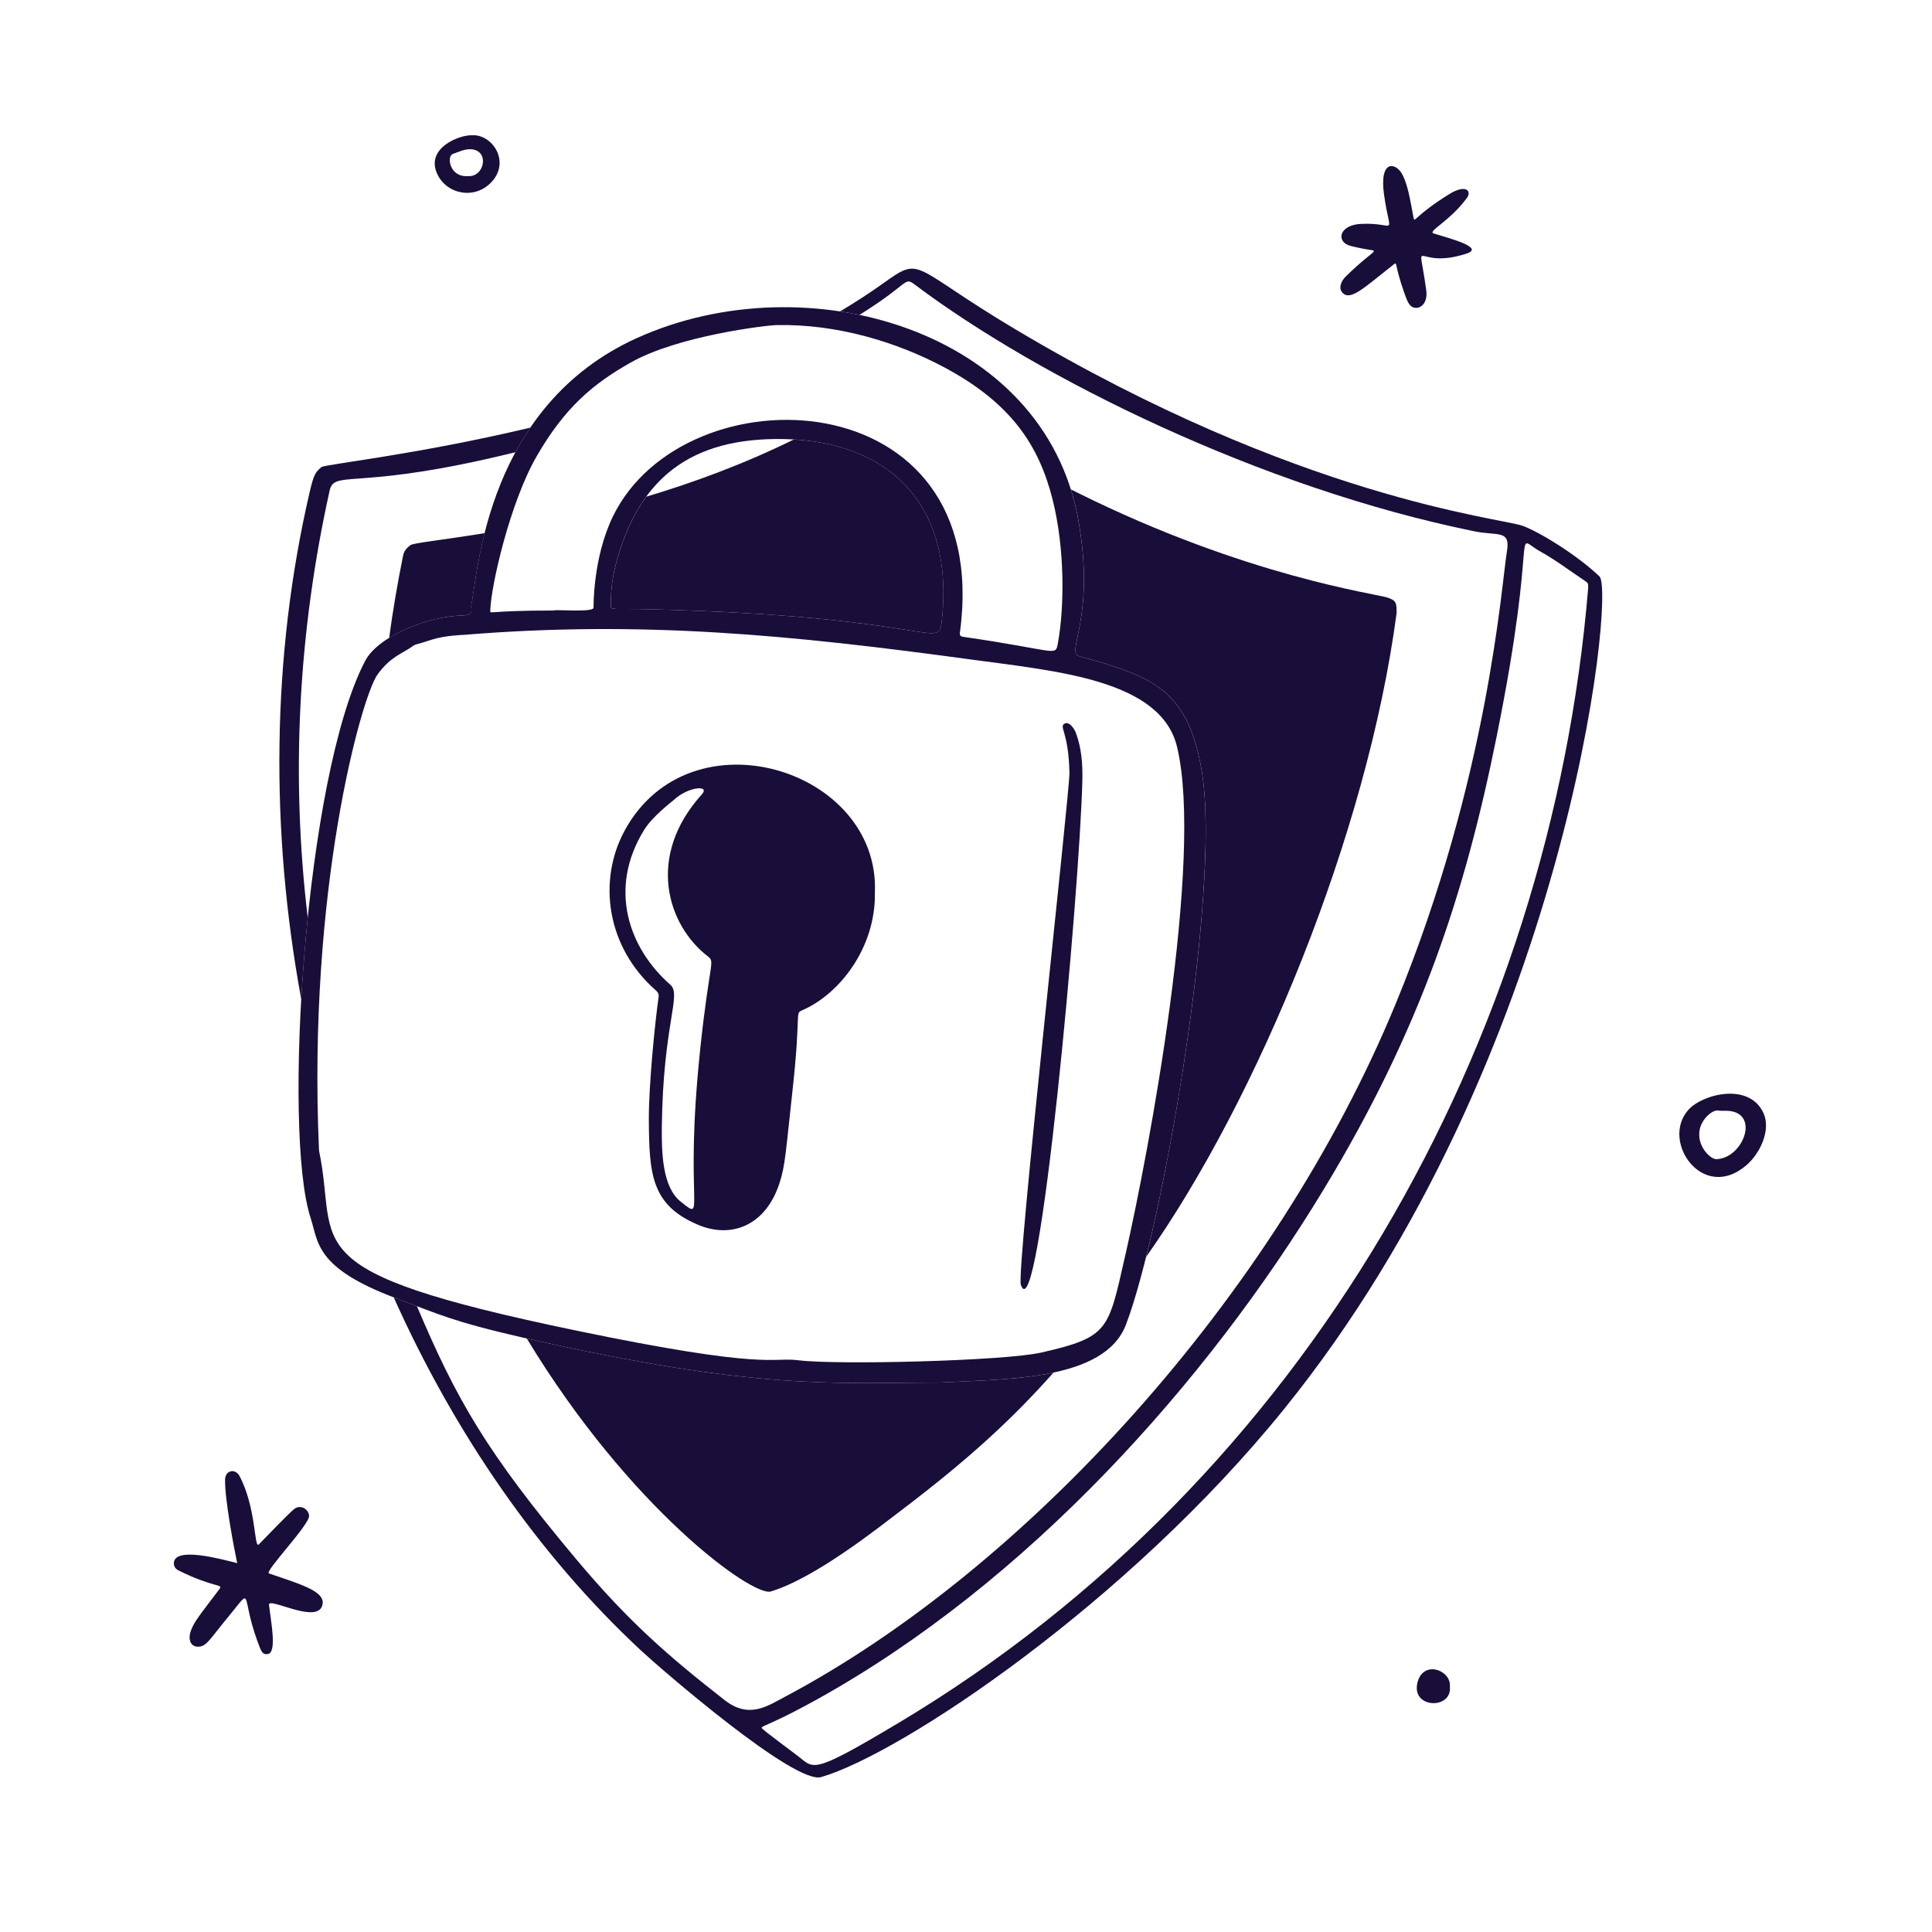 <svg xmlns="http://www.w3.org/2000/svg" width="100" height="100" viewBox="0 0 100 100" fill="none"><path d="M15.929 47.511C15.045 40.124 15.443 32.706 17.059 25.404C17.294 24.343 18.266 25.308 25.12 23.773C25.644 23.656 26.164 23.533 26.679 23.407C26.91 22.979 27.165 22.554 27.45 22.135C21.483 23.552 16.799 24.033 16.633 24.179C16.336 24.436 16.244 24.546 16.037 25.433C14.043 33.982 13.991 43.04 15.593 51.722C15.672 50.341 15.784 48.923 15.929 47.511L15.929 47.511Z" fill="#190D39"></path><path d="M82.791 29.838C81.619 28.716 79.643 27.513 78.804 27.215C77.635 26.799 67.257 25.804 52.565 17.051C47.075 13.781 47.759 13.203 45.717 14.663C45.002 15.175 44.254 15.659 43.48 16.118C43.817 16.169 44.151 16.229 44.484 16.298C47.171 14.634 46.761 14.289 47.393 14.764C53.794 19.564 65.231 25.245 76.32 27.502C77.516 27.746 78.188 27.405 78 28.526C77.72 30.187 77.064 40.238 72.249 51.935C65.951 67.233 52.952 81.293 40.649 87.814C39.715 88.309 38.774 88.988 37.5 87.992C34.59 85.72 32.533 83.933 29.846 80.73C25.175 75.163 23.633 72.454 21.58 67.607C21.253 67.483 20.907 67.35 20.515 67.202C20.469 67.185 20.424 67.168 20.379 67.151C23.537 74.196 27.876 80.502 33.189 85.44C34.182 86.363 41.121 92.384 42.504 91.981C46.658 90.772 58.341 82.981 66.46 72.937C81.125 54.795 83.617 30.629 82.791 29.839L82.791 29.838ZM82.203 30.446C80.261 53.895 67.661 76.558 46.466 89.203C41.859 91.951 42.167 91.535 41.225 90.836C40.986 90.658 39.664 89.661 39.631 89.627C39.23 89.223 39.092 89.734 42.294 87.957C53.172 81.922 62.454 71.573 68.507 61.576C73.562 53.227 75.832 46.233 77.47 38.104C79.703 27.023 78.174 27.683 79.753 28.56C80.542 28.999 81.258 29.549 82.008 30.047C82.209 30.181 82.208 30.185 82.203 30.446Z" fill="#190D39"></path><path d="M33.741 31.538C48.763 31.923 48.576 33.789 48.76 32.026C49.358 26.274 46.197 23.042 41.089 22.747C38.515 24.016 35.9 24.977 33.448 25.709C32.799 26.599 32.311 27.677 31.953 28.928C31.692 29.839 31.616 30.505 31.618 31.32C31.619 31.613 31.599 31.483 33.741 31.538Z" fill="#190D39"></path><path d="M23.905 31.86C24.579 31.847 24.362 31.513 24.393 31.352C24.515 30.726 24.65 29.319 25.084 27.596C22.847 27.959 21.399 28.1 21.242 28.218C21.067 28.347 20.915 28.508 20.868 28.74C20.573 30.193 20.332 31.619 20.142 33.018C21.248 32.333 22.785 31.881 23.905 31.86Z" fill="#190D39"></path><path d="M71.812 30.929C71.243 30.732 64.522 29.852 55.773 25.503C55.656 25.445 55.541 25.387 55.428 25.331C55.584 25.828 55.712 26.343 55.808 26.878C56.74 32.053 55.112 33.763 55.88 33.973C59.678 35.013 61.519 35.698 62.214 39.976C63.031 45.007 61.1 57.944 59.323 65.058C65.084 56.906 70.774 43.176 72.288 31.732C72.296 31.159 72.238 31.077 71.812 30.929H71.812Z" fill="#190D39"></path><path d="M48.654 71.561C43.362 71.561 39.237 71.998 27.266 69.279C32.62 78.121 38.961 82.66 39.899 82.374C42.214 81.668 45.432 79.099 46.761 78.089C50.242 75.444 52.455 73.379 54.532 71.043C52.648 71.444 50.427 71.463 48.654 71.561Z" fill="#190D39"></path><path d="M62.212 39.976C61.517 35.698 59.676 35.013 55.878 33.973C55.111 33.763 56.739 32.053 55.806 26.877C54.039 17.064 41.743 13.532 32.974 17.494C25.213 21.002 24.746 29.522 24.39 31.353C24.359 31.514 24.576 31.847 23.902 31.86C22.218 31.891 19.589 32.898 18.903 34.204C15.78 40.144 14.616 58.593 16.078 63.043C16.489 64.297 16.291 65.623 20.512 67.202C22.667 68.008 23.427 68.403 27.076 69.236C39.192 72.002 43.333 71.561 48.653 71.561C52.074 71.371 57.167 71.477 58.28 68.562C60.199 63.536 63.195 46.03 62.212 39.977L62.212 39.976ZM25.376 31.607C25.403 30.376 26.38 26.038 27.781 23.611C29.231 21.1 30.68 19.875 32.646 18.764C35.1 17.377 39.656 16.837 40.199 16.826C43.335 16.764 46.404 17.702 48.827 18.988C52.325 20.842 53.771 23.038 54.48 25.845C55.12 28.38 55.1 31.408 54.755 33.297C54.624 34.011 54.729 33.664 49.877 32.966C49.705 32.942 49.663 32.898 49.689 32.704C51.45 19.566 35.435 19.081 31.723 26.733C30.673 28.898 30.724 31.451 30.722 31.463C30.678 31.713 28.658 31.531 28.658 31.6C25.237 31.6 25.372 31.805 25.376 31.607ZM48.758 32.026C48.575 33.789 48.761 31.923 33.739 31.537C31.598 31.482 31.617 31.613 31.616 31.319C31.615 30.505 31.691 29.838 31.951 28.927C33.115 24.86 35.66 22.615 40.622 22.727C46.002 22.85 49.373 26.101 48.758 32.026L48.758 32.026ZM58.228 65.048C57.359 68.853 57.407 69.207 53.897 70.008C51.981 70.446 43.281 70.656 41.332 70.408C39.907 70.227 39.835 70.952 29.777 68.86C14.882 65.764 17.564 64.54 16.513 59.559C15.907 46.097 18.708 36.056 19.544 34.908C20.224 33.974 20.795 33.852 21.356 33.45C21.533 33.323 21.46 33.404 22.356 33.107C23.003 32.892 24.011 32.859 24.022 32.859C33.252 32.101 41.021 32.878 50.197 34.127C54.733 34.744 60.096 35.182 60.927 38.669C62.305 44.451 59.483 59.559 58.229 65.047L58.228 65.048Z" fill="#190D39"></path><path d="M32.329 42.998C30.925 45.585 31.39 49.031 33.959 51.273C34.068 51.368 34.11 51.474 34.09 51.611C33.891 52.986 33.576 56.224 33.584 57.935C33.597 60.795 33.717 62.376 36.136 63.397C37.848 64.121 39.634 63.45 40.351 61.226C40.651 60.294 40.671 59.608 41.027 56.38C41.473 52.339 41.124 52.465 41.528 52.289C43.46 51.452 45.331 49.048 45.284 46.206C45.559 39.8 35.717 36.753 32.328 42.997L32.329 42.998ZM36.246 54.281C35.382 62.446 36.605 63.292 35.222 62.187C34.283 61.436 34.242 59.645 34.256 58.337C34.315 53.034 35.29 51.491 34.703 50.976C32.55 49.091 31.454 46.006 33.342 42.952C33.782 42.241 34.793 41.483 34.861 41.419C35.62 40.701 36.772 40.624 36.33 41.113C33.424 44.327 34.541 47.879 36.629 49.495C37.033 49.808 36.73 49.705 36.245 54.281L36.246 54.281Z" fill="#190D39"></path><path d="M56.022 40.405C55.879 46.185 53.791 69.187 52.838 66.502C52.597 65.822 55.372 41.011 55.354 40.005C55.316 37.872 54.791 37.623 55.106 37.452C55.335 37.327 55.6 37.703 55.682 37.921C55.983 38.715 56.043 39.556 56.022 40.405L56.022 40.405Z" fill="#190D39"></path><path d="M13.921 81.443C13.664 81.356 16.041 78.908 15.998 78.453C15.962 78.073 15.509 77.853 15.203 78.126C14.786 78.497 14.006 79.318 13.399 79.936C13.144 80.198 13.278 78.046 12.393 76.392C12.182 75.999 11.666 76.093 11.651 76.571C11.621 77.545 12.112 80.129 12.278 80.909C11.437 80.696 9.02 80.03 9 80.909C8.996 81.105 9.108 81.221 9.259 81.296C11.071 82.188 11.558 81.985 11.368 82.237C10.358 83.581 10.037 83.934 9.864 84.451C9.74 84.82 9.837 85.23 10.244 85.233C10.689 85.237 10.836 84.868 11.826 83.673C13.135 82.091 12.443 82.507 13.31 84.908C13.527 85.505 13.581 85.655 13.862 85.613C14.347 85.541 14.024 83.939 13.923 83.064C13.875 82.644 16.316 84.035 16.664 83.145C16.954 82.403 15.653 82.031 13.921 81.442V81.443Z" fill="#190D39"></path><path d="M74.207 12.085C73.859 11.979 75.061 11.446 75.933 10.235C76.184 9.885 75.869 9.515 75.011 10.049C73.244 11.148 73.222 11.557 73.169 11.286C72.977 10.302 72.873 9.549 72.564 8.996C72.238 8.412 71.379 8.238 71.64 10.091C71.963 12.38 72.341 11.493 70.438 11.59C69.57 11.634 69.26 12.156 69.523 12.5C69.678 12.703 69.938 12.743 70.471 12.856C71.511 13.078 71.309 12.688 69.643 14.325C69.468 14.497 69.244 14.881 69.48 15.145C69.89 15.604 70.596 14.9 72.132 13.691C72.339 13.527 72.167 13.686 72.674 15.125C72.844 15.607 72.95 15.933 73.301 15.935C73.596 15.937 73.901 15.62 73.823 15.035C73.403 11.911 73.153 14.027 75.906 13.127C76.855 12.817 75.099 12.357 74.207 12.085Z" fill="#190D39"></path><path d="M73.373 87.068C73.01 88.447 75.167 88.502 75.046 87.302C75.127 86.449 73.68 85.905 73.373 87.068Z" fill="#190D39"></path><path d="M24.431 7.003C23.816 6.965 21.986 7.657 22.64 9.023C23.145 10.079 24.612 10.349 25.466 9.394C26.427 8.32 25.449 6.93 24.431 7.003ZM24.213 9.115C23.264 9.182 23.108 8.081 23.439 7.968C23.748 7.863 24.045 7.703 24.387 7.726C25.361 7.79 25.075 9.189 24.213 9.115Z" fill="#190D39"></path><path d="M91.284 57.629C90.555 55.993 88.116 56.63 87.39 57.444C85.936 59.073 88.133 62.242 90.381 60.322C91.141 59.673 91.657 58.467 91.284 57.629ZM88.863 59.997C88.55 60.04 87.788 59.305 87.981 58.441C88.108 57.873 88.663 57.432 88.927 57.479C89.097 57.51 89.275 57.485 89.449 57.497C91.108 57.612 90.228 59.934 88.863 59.997Z" fill="#190D39"></path></svg>